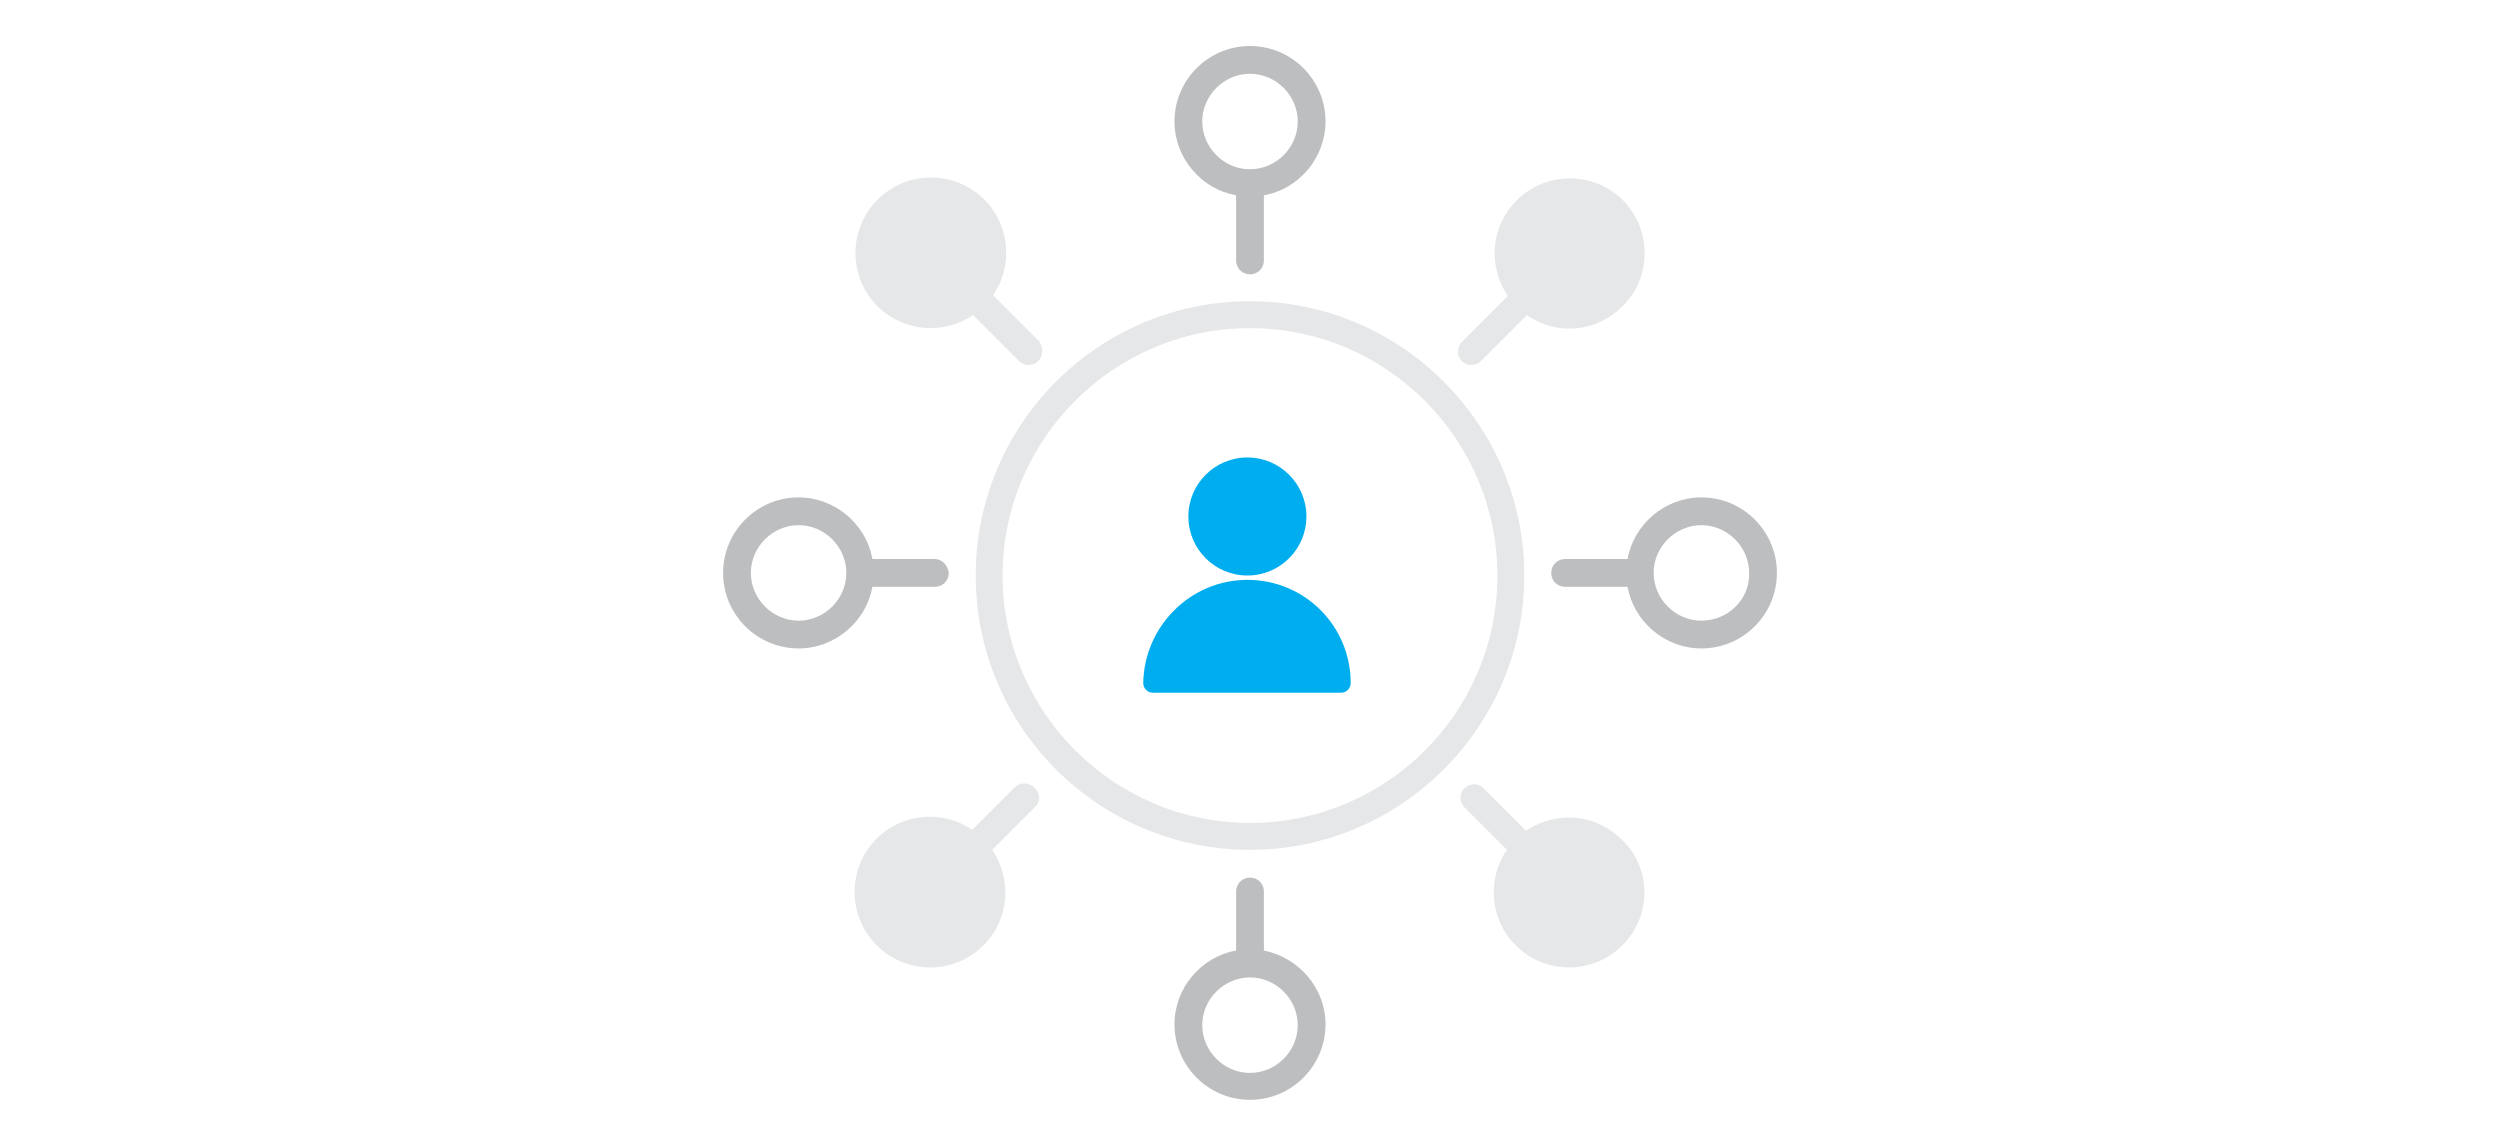 <svg xmlns="http://www.w3.org/2000/svg" xmlns:xlink="http://www.w3.org/1999/xlink" id="Layer_1" x="0px" y="0px" viewBox="0 0 288 132" style="enable-background:new 0 0 288 132;" xml:space="preserve"><style type="text/css">	.st0{fill:#00AEEF;}	.st1{fill:#BCBEC0;}	.st2{fill:#E6E7E8;}</style><rect x="110.8" y="-36" class="st0" width="17.9" height="17.9"></rect><rect x="137" y="-36" class="st1" width="17.9" height="17.9"></rect><rect x="163.1" y="-36" class="st2" width="17.9" height="17.9"></rect><g id="Layer_1_1_"></g><g>	<path class="st1" d="M145.6,109.5v-6.8c0-0.9-0.7-1.6-1.6-1.6c-0.9,0-1.6,0.7-1.6,1.6v6.8c-4,0.7-7.1,4.3-7.1,8.5  c0,4.8,3.9,8.7,8.7,8.7s8.7-3.9,8.7-8.7C152.7,113.8,149.6,110.3,145.6,109.5z M144,123.6c-3,0-5.5-2.5-5.5-5.5s2.5-5.5,5.5-5.5  s5.5,2.5,5.5,5.5S147,123.6,144,123.6z"></path>	<path class="st1" d="M144,5.3c-4.8,0-8.7,3.9-8.7,8.7c0,4.2,3.1,7.8,7.1,8.5V30c0,0.9,0.7,1.6,1.6,1.6c0.9,0,1.6-0.7,1.6-1.6v-7.5  c4-0.7,7.1-4.3,7.1-8.5C152.7,9.2,148.8,5.3,144,5.3z M144,19.5c-3,0-5.5-2.5-5.5-5.5s2.5-5.5,5.5-5.5s5.5,2.5,5.5,5.5  S147,19.5,144,19.5z"></path>	<path class="st2" d="M119.2,93l-4.9,4.9c2.3,3.4,2,8-1,11c-3.4,3.4-8.9,3.4-12.3,0s-3.4-8.9,0-12.3c3-3,7.7-3.3,11-1l4.9-4.9  c0.6-0.6,1.6-0.6,2.2,0C119.9,91.4,119.9,92.4,119.2,93z"></path>	<path class="st1" d="M196,57.3c-4.2,0-7.8,3.1-8.5,7.1h-7.2c-0.9,0-1.6,0.7-1.6,1.6s0.7,1.6,1.6,1.6h7.2c0.7,4,4.3,7.1,8.5,7.1  c4.8,0,8.7-3.9,8.7-8.7S200.8,57.3,196,57.3L196,57.3z M196,71.5c-3,0-5.5-2.5-5.5-5.5s2.5-5.5,5.5-5.5s5.5,2.5,5.5,5.5  C201.6,69,199.1,71.5,196,71.5z"></path>	<path class="st1" d="M107.7,64.4h-7.2c-0.7-4-4.3-7.1-8.5-7.1c-4.8,0-8.7,3.9-8.7,8.7s3.9,8.7,8.7,8.7c4.2,0,7.8-3.1,8.5-7.1h7.2  c0.9,0,1.6-0.7,1.6-1.6C109.2,65.1,108.5,64.4,107.7,64.4z M92,71.5c-3,0-5.5-2.5-5.5-5.5s2.5-5.5,5.5-5.5s5.5,2.5,5.5,5.5  S95,71.5,92,71.5z"></path>	<path class="st2" d="M186.9,35.3c-3,3-7.6,3.4-11,1l-5.3,5.3c-0.6,0.6-1.6,0.6-2.2,0c-0.6-0.6-0.6-1.6,0-2.2l5.3-5.3  c-2.3-3.4-2-8,1-11c3.4-3.4,8.9-3.4,12.3,0C190.3,26.5,190.3,32,186.9,35.3L186.9,35.3z"></path>	<path class="st2" d="M119.6,41.6c-0.6,0.6-1.6,0.6-2.2,0l-5.3-5.3c-1.5,1-3.2,1.5-4.9,1.5c-2.2,0-4.5-0.9-6.1-2.5  c-3.4-3.4-3.4-8.9,0-12.3s8.9-3.4,12.3,0c3,3,3.3,7.7,1,11l5.3,5.3C120.2,40,120.2,41,119.6,41.6z"></path>	<path class="st2" d="M144,34.7c-17.5,0-31.6,14.2-31.6,31.6c0,17.5,14.2,31.6,31.6,31.6s31.6-14.2,31.6-31.6S161.4,34.7,144,34.7z   M144,94.8c-15.7,0-28.5-12.8-28.5-28.5s12.8-28.5,28.5-28.5s28.5,12.8,28.5,28.5C172.5,82.1,159.7,94.8,144,94.8z"></path>	<path class="st2" d="M186.9,108.9c-3.4,3.4-8.9,3.4-12.3,0c-3-3-3.3-7.7-1-11l-4.9-4.9c-0.6-0.6-0.6-1.6,0-2.2s1.6-0.6,2.2,0  l4.9,4.9c3.4-2.3,8-2,11,1C190.3,100,190.3,105.5,186.9,108.9z"></path>	<g id="Layer_2_00000112603577667411075930000017146216991371991182_">		<g id="Layer_1-2">			<g id="_03.User">				<path class="st0" d="M143.7,66.8c6.6,0,11.9,5.3,11.9,11.9c0,0.6-0.5,1.1-1.1,1.1h-21.7c-0.6,0-1.1-0.5-1.1-1.1     C131.8,72.2,137.1,66.8,143.7,66.8z"></path>				<circle class="st0" cx="143.7" cy="59.5" r="6.8"></circle>			</g>		</g>	</g></g></svg>